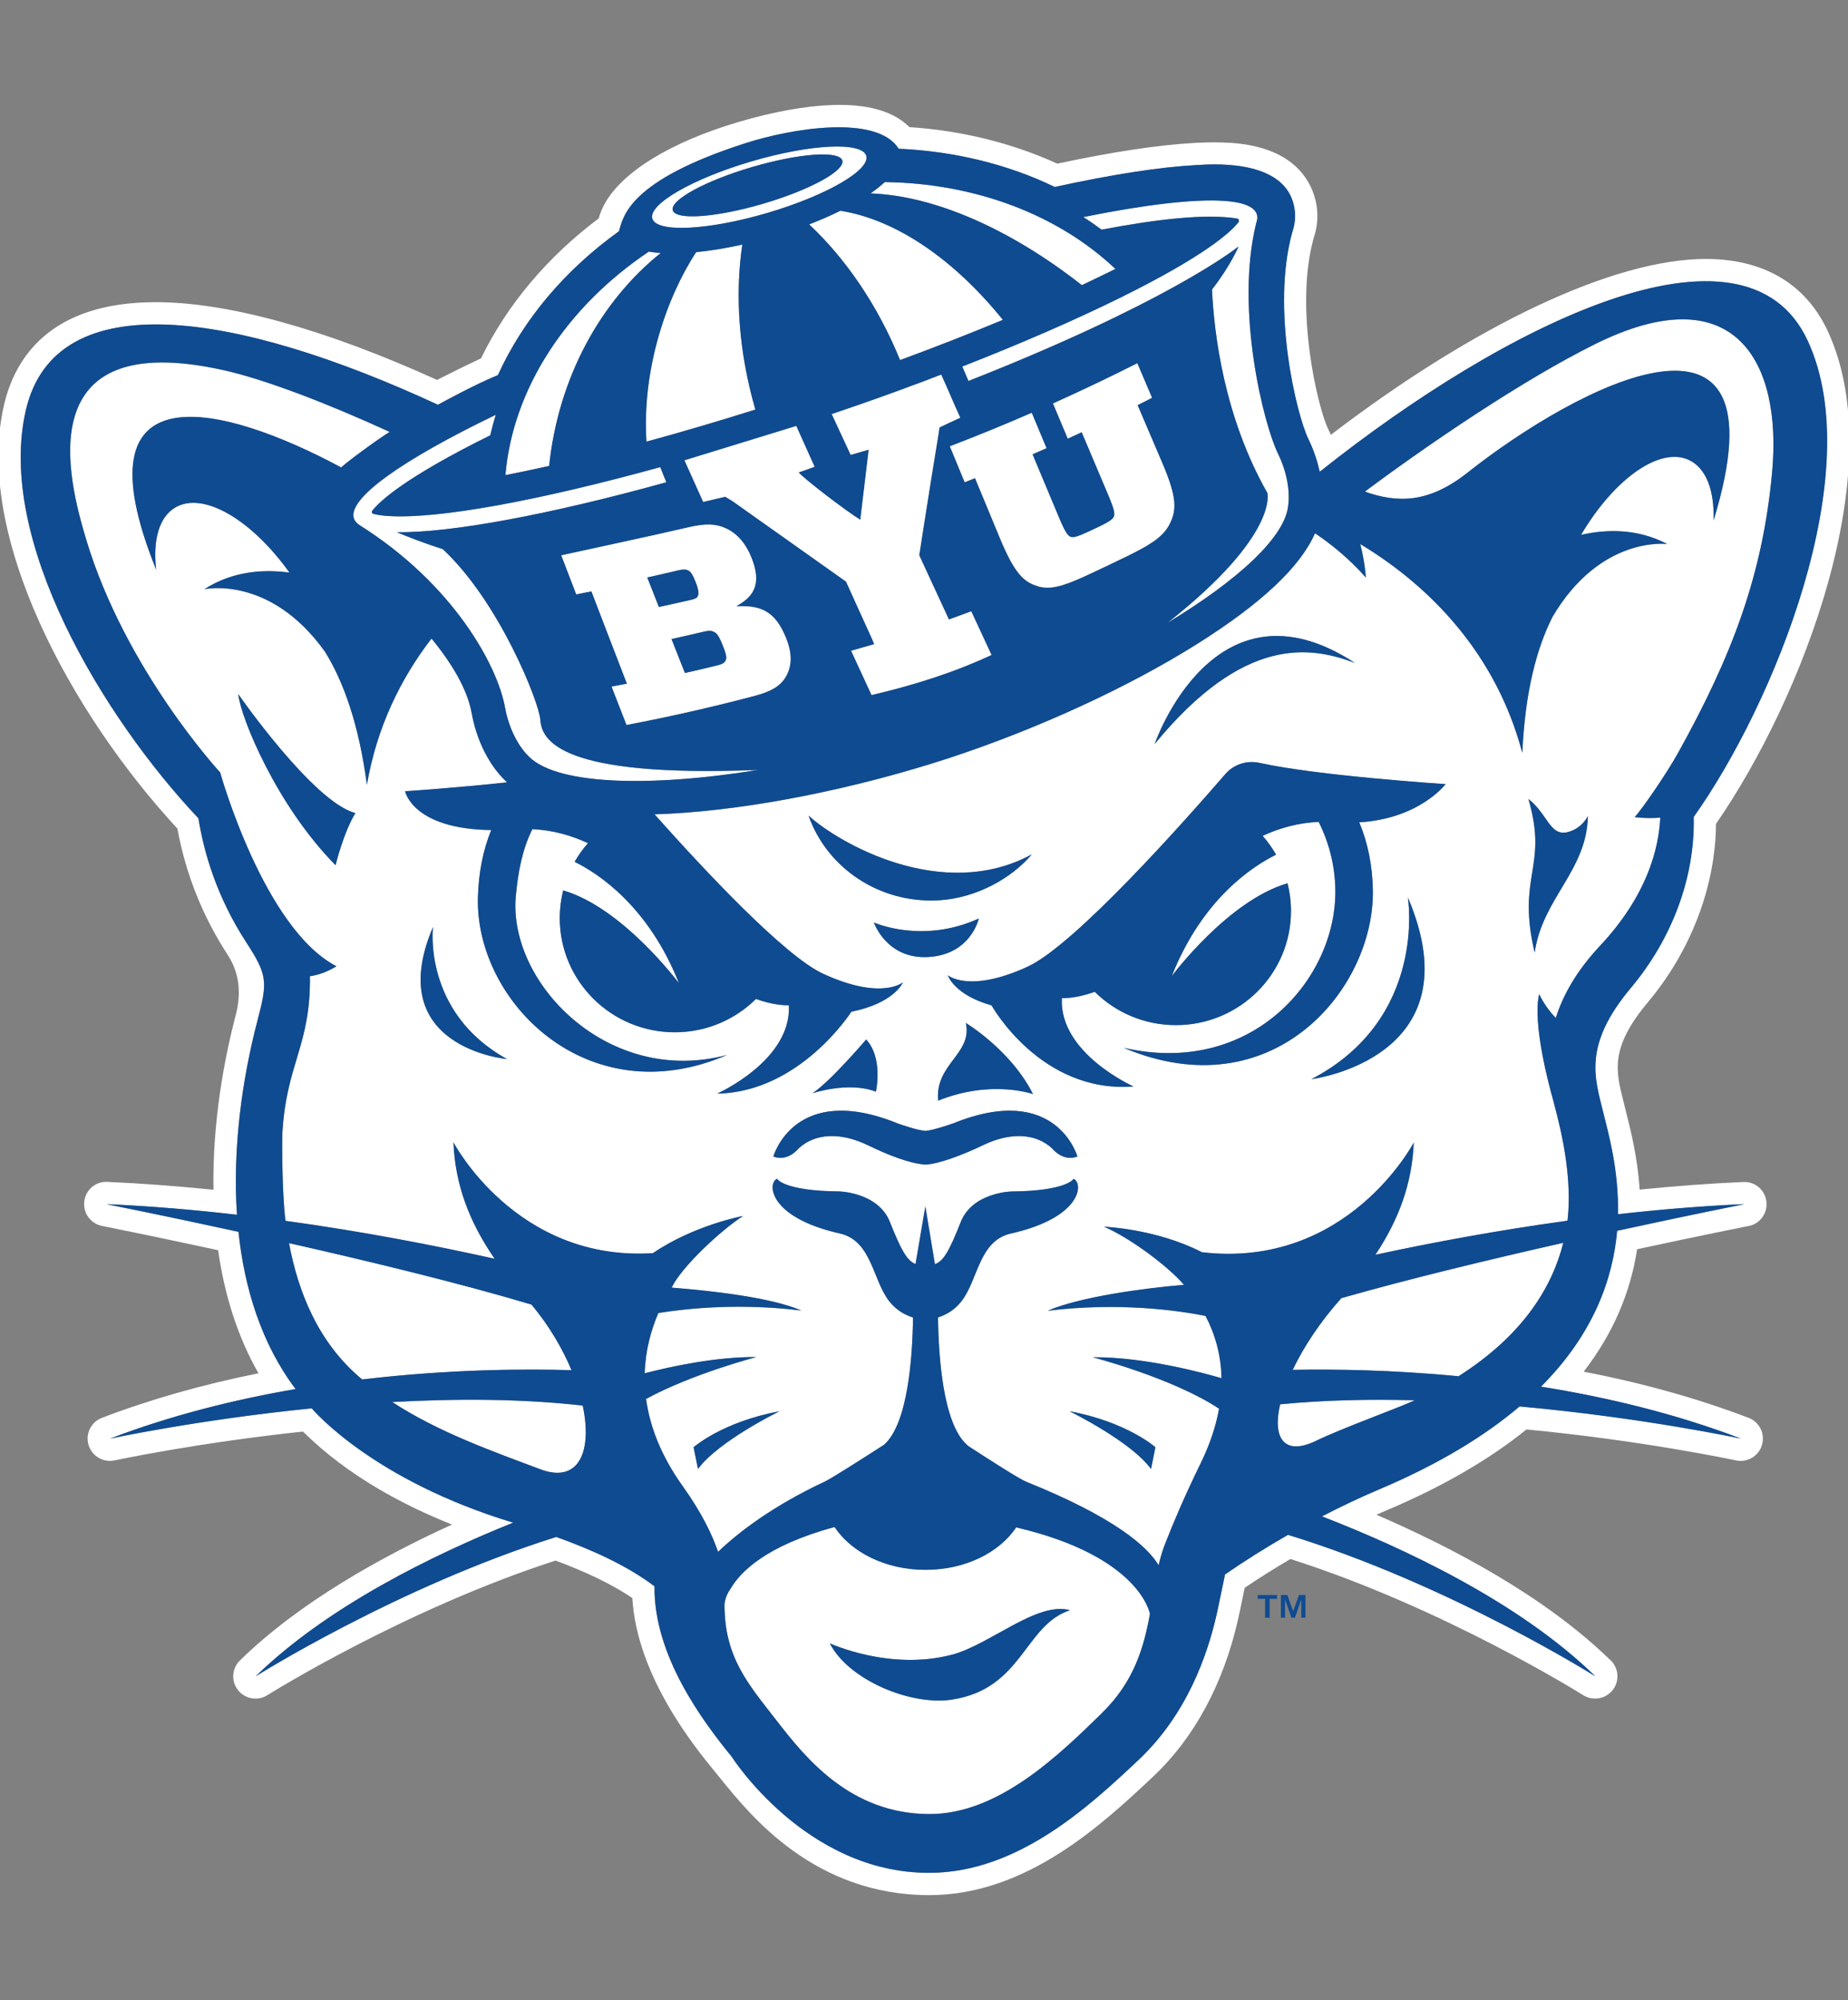 <?xml version="1.0" encoding="UTF-8"?>
<svg id="a" xmlns="http://www.w3.org/2000/svg" viewBox="0 0 332.7 360">
  <rect x="0" y="0" width="332.7" height="360" fill="#808080" stroke="none"/>
  <defs>
    <style>
      .b {
        fill: #fff;
      }

      .c {
        fill: #0f4b91;
      }
    </style>
  </defs>
  <path class="b" d="M230.47,252.76c-1.39,5.96.58,9.36,6.42,6.6h-.01c4.58-2.23,15.02-5.98,17.85-7.32-8.12-.22-16.38-.05-24.25.73Z"/>
  <path class="b" d="M125.33,45.39c-5.35,8.15-9.78,21.15-8.95,34.11,6.28-1.71,12.87-3.65,19.61-5.77-3.01-10.4-3.69-20.66-2.35-29.7-2.96.66-5.76,1.11-8.31,1.36Z"/>
  <path class="b" d="M182.95,274.91c-3.04,4.54-9.2,7.64-16.32,7.64s-13.35-3.14-16.37-7.71c-12.35,3.34-17.01,8.09-18.76,11.16,0,0-1.04,1.37-1.06,2.91.02,9.49,4.33,14.26,9.39,20.79,5.27,6.81,13.29,16.75,27.43,16.81,12.36.06,23.17-10.37,31.23-18.27,5.73-5.62,7.48-11.84,8.56-17.77h0s-1.7-10.34-24.08-15.57ZM171.41,305.91c-7.49,1.15-18.67-3.56-22.01-10.12,0,0,10.79,5,21.98,2.04,6.85-1.81,15.35-9.66,21.25-8.01-8.21,2.66-8.5,14.13-21.22,16.08Z"/>
  <path class="b" d="M151.31,37.93c-1.72.85-3.61,1.68-5.63,2.46,6.57,6.16,12.33,14.53,16.37,24.43,6.47-2.39,12.68-4.82,18.51-7.24-8.85-10.94-19.24-18.05-29.25-19.64Z"/>
  <path class="b" d="M222.72,39.33c.3.05.42.42.23.67-1.35,1.72-5.93,5.99-21.23,13.55-8.14,4.02-17.86,8.25-28.49,12.41l1.12,2.6c35.07-13.8,47.54-23.34,48.63-24.21,0,0-1.51,3.55-4.79,7.74.37,7.96,2.17,22.9,9.96,36.61,0,0,2.18,7.51-17.99,23.41,12.76-7.71,21.37-15.58,21.77-21.31,0,0,.68-3.99-1.87-9.2-2.54-5.2-7.76-25.88-3.9-41.48.21-.58.26-1.11.1-1.58-.47-1.4-2.57-2.18-6.02-2.41h0c-5.43-.35-14.21.69-25.22,2.92,1.13.72,2.22,1.48,3.29,2.27,9.93-1.89,18.88-2.91,24.4-2Z"/>
  <path class="b" d="M70.62,252.36c8.18,5.36,17.88,8.82,27.11,12.27,6.71,2.2,8.87-3.72,7.18-11.63-11.05-1.26-22.97-1.26-34.29-.64Z"/>
  <path class="b" d="M241.45,233.7c-3.86,4.31-6.8,8.81-8.72,12.87,7.15-.14,17.69-.02,29.86,1.15,11.92-7.59,16.94-16.38,18.86-24.02-12.98,2.93-27.7,6.46-39.95,9.96-.01.01-.02.03-.04.04Z"/>
  <path class="b" d="M200.82,48.41c-10.25-9.73-25.2-15.43-41.53-15.64-.72.67-1.56,1.35-2.56,2.04,11.43.42,25.02,6.3,38.05,16.52,1.75-.82,5.72-2.76,6.04-2.92Z"/>
  <path class="b" d="M165.65,68.86c-4.85,1.81-9.85,3.6-14.94,5.34h0c5.82-1.96,10.33-3.57,14.95-5.32v-.02Z"/>
  <path class="b" d="M63.72,93.35c.15.43.46.8.91,1.11h-.01c17.09,10.73,24.95,25.45,26.29,32.82,1.03,5.71,3.94,8.52,3.94,8.52,4.64,5.45,21.53,6.04,41.71,2.79-35.8,1.43-39.04-5.35-39.28-9.05-.2-3.08-7.37-21.23-17.57-30.7-3.41-1.07-6.5-2.3-8.25-3.03,9.58.13,27.2-3.1,48.51-8.99l-1.1-2.73c-21.81,6.02-39.98,9.38-48.94,8.8-1.29-.08-2.15-.24-2.71-.39-.25-.07-.35-.36-.19-.56,1.33-1.71,5.88-5.98,21.24-13.57.29-1.24.61-2.46.99-3.68-16.75,8.07-26.75,15.06-25.53,18.68Z"/>
  <path class="b" d="M118.95,45.54c-.77-.05-1.47-.15-2.13-.26-14.78,9.91-24.5,24.62-25.82,40.23,2.49-.48,5.13-1.03,7.87-1.65,1.66-15.94,9.28-29.66,20.09-38.33Z"/>
  <path class="b" d="M102.89,246.62c-1.65-3.96-4.08-8.08-7.21-11.81-12.86-3.84-29.3-7.82-43.65-11.06,1.59,8.51,5.09,17.86,13.17,24.54,15.94-1.89,29.7-1.91,37.69-1.67Z"/>
  <path class="b" d="M138.06,38.36c10.64-3.12,18.65-7.74,17.89-10.31-.76-2.57-9.99-2.13-20.63.99-10.64,3.12-18.65,7.74-17.9,10.31s9.99,2.13,20.63-.99ZM135.41,30.06c8.43-2.47,15.69-3,16.23-1.17.54,1.83-5.86,5.31-14.29,7.79-8.43,2.47-15.69,3-16.23,1.17-.54-1.83,5.86-5.31,14.29-7.79Z"/>
  <path class="b" d="M277.1,178.96s1.08,2.35,3,4.29c1.28-4.07,3.7-8.43,7.95-12.97,8.44-9.01,10.6-17.42,10.86-23.09-2.68.2-4.6-.1-4.6-.1,1.22-1.29,5.67-7.71,7.84-11.61,9.65-17.38,15.2-31.88,16.9-50.5,1.82-19.93-6.78-35.49-31.91-23.01-13.15,6.53-30.14,18.12-41.42,26.54,5.86,2.08,11.49,2.13,18.5-3.42,19.53-15.45,57.86-35.75,44.29,8.59.16-5.29-1.29-9.34-4.36-10.83-5.28-2.56-13.54,3.34-19.51,13.45,4.54-1.03,10.13-1.18,15.52,1.64,0,0-11.97-1.61-20.65,13.1-2.88,5.69-4.94,13.58-5.44,24.49-4.65-17.62-16.38-29.88-29.18-37.59.86,3.31,1.01,6.02,1.01,6.02-2.97-3.35-6.15-5.95-9.15-7.96-2.67,6.09-9.69,12.68-21.29,19.97-12.34,7.75-28.56,15.21-44.49,20.46-17.11,5.59-35.5,9.25-50.47,10.05h0c-.9.05-1.79.08-2.66.11,9,10.1,23.41,25.49,30.35,28.7,10.52,4.85,14.37,1.55,14.37,1.55,0,0-1.51,3.72-9.28,5.28,0,0-9.23,14.48-24.15,14.74,0,0,13.41-5.95,12.9-15.89-2.04,0-4.08-.49-5.92-1.15-3.75,3.71-8.91,6-14.62,6-11.44,0-20.71-9.2-20.71-20.56,0-1.72.22-3.38.62-4.97,10.75,3.13,20.85,16.72,20.85,16.72-5.49-13.86-14.48-19.75-18.79-21.87.69-1.2,1.49-2.33,2.4-3.36-3.09-1.43-6.44-2.36-10.01-2.52-1.82,3.65-2.58,7.73-2.98,12.03-1.44,15.7,16.71,34.31,38.01,28.62-25.18,10.84-45.41-9.75-44.83-28.45.13-4.27.87-8.33,2.4-12.04-14.2-.18-15.51-6.98-15.51-6.98,0,0,9.04-.59,18.36-1.6-.34-.31-.66-.63-.96-.97-.91-.94-4.2-4.78-5.42-11.51-.77-4.28-3.58-8.97-7.23-13.41-5.59,7.25-9.85,16-11.63,26.31-1.44-10.83-4.18-18.51-7.54-23.93-9.92-13.89-21.71-11.26-21.71-11.26,5.13-3.28,10.71-3.61,15.32-2.98-6.83-9.55-15.56-14.72-20.6-11.71-2.93,1.75-4.02,5.91-3.41,11.17-14.84-36.74,12.16-29.75,33.31-18.39,1.07-1.02,6.41-4.96,8.73-6.4-10.96-5.04-22.32-9.42-29.77-11.09-35.3-7.92-28.15,19.57-24.86,30.5,7.08,23.5,24.1,41.87,24.11,41.88.04.17,7.87,28.14,20.94,34.89-1.76,1.06-3.35,1.59-4.78,1.79.16,12.55-4.29,15.73-4.97,28.41-.04,1.04-.09,10.37.57,15.62,14.04,1.94,27,4.46,37.66,6.83-4.67-6.78-7.1-13.45-7.42-20.96,0,0,11.25,21.52,35.91,19.95,7.45-5.07,16.23-6.69,16.23-6.69-3.99,2.54-11.1,9.18-12.86,12.89,7.27.59,17.82,1.75,23.35,4.12-10.94-1.34-20.24-.43-25.74.45-1.34,3.12-2.34,6.77-2.46,10.85,4.66-1.2,12.76-2.97,20.08-2.92,0,0-11.44,2.97-19.83,7.53.65,4.84,2.61,10.14,6.63,15.76,3.42,4.78,5.29,8.73,6.33,11.77,3.83-3.64,9.94-8.3,19.23-12.65,1.12-.52,6.53-3.96,10.67-6.63,4.27-3.82,5.11-15.67,5.2-22.91-1.39-.43-2.97-1.26-4.26-2.89-3.04-3.85-3.13-10.92-8.93-12.23-12.79-2.89-13.09-9.04-11.29-9.84,0,0,1.12,2.19,11.22,2.28,0,0,6.99.17,9.09,5.48,2.04,5.14,3.09,6.98,4.62,7.59l1.77-10.36,1.72,10.39c1.57-.58,2.6-2.4,4.66-7.61,2.1-5.31,9.09-5.48,9.09-5.48,10.09-.09,11.22-2.28,11.22-2.28,1.8.8,1.5,6.96-11.29,9.84-5.8,1.31-5.88,8.37-8.93,12.23-1.27,1.61-2.82,2.44-4.19,2.87.09,7.24.92,19.11,5.2,22.93.07.06.13.13.19.19,4.1,2.67,9.31,5.99,10.43,6.44,16.02,6.44,21.86,11.68,23.9,15.05.33-1.44.74-2.83,1.28-4.14,1.51-3.85,3.37-8.23,6.31-14.26,1.71-3.51,2.75-6.77,3.29-9.78-8.35-5.53-22.74-9.26-22.74-9.26,9.47-.06,20.24,2.91,23.18,3.78-.09-4.38-1.25-8.12-2.88-11.22-4.75-.95-15.42-2.52-28.41-.93,5.8-2.49,17.26-4.05,24.53-4.66-3.04-3.55-10.04-8.63-14.39-10.46,0,0,9.31.35,17.55,4.55l-.03.03c26.28,3.14,38.24-19.73,38.24-19.73-.31,7.23-2.58,13.68-6.91,20.2,10.06-2.16,21.89-4.39,34.59-6.13,1.14-9.36-2.22-20.06-2.62-21.85-.6-2.1-3.72-13.53-2.48-18.9ZM60.41,155.73c-10.6-10.74-17.07-26.53-17.51-30.79,0,0,13.49,19.43,21.08,21.4-2.16,3.53-3.57,9.38-3.57,9.38ZM77.95,166.86s-1.91,15.35,13.32,23.76c0,0-22.57-2.01-13.32-23.76ZM125.66,264.4l-.79-3.91s5.15-4.56,15.45-6.47c0,0-10.99,5.37-14.66,10.38ZM208.01,260.48l-.79,3.91c-3.67-5.01-14.66-10.38-14.66-10.38,10.31,1.91,15.45,6.47,15.45,6.47ZM243.92,119.32c-8.01-3.04-19.96-4.98-36.04,14.59,0,0,10.69-31.15,36.04-14.59ZM145.57,146.81c5.38,4.91,24.08,15.71,40.19,6.97-3.58,4.24-9.91,7.85-16.67,8.26-10.75.65-20.22-5.83-23.52-15.23ZM157.33,166.03s8.68,3.95,18.89-.71c0,0-1.38,6.42-8.98,6.92-7.6.5-9.9-6.21-9.9-6.21ZM173.88,184.12s8.1,4.85,12.09,12.8c0,0-7.47-2.68-17.07,1.18-.63-6.58,6.24-8.44,4.98-13.98ZM155.93,187.1c3.12,3.37,1.75,9.4,1.75,9.4-4.9-1.91-11.41.28-11.41.28,3.19-2.08,9.66-9.67,9.66-9.67ZM189.45,206.73c-3.07-2.87-7.71-2.91-12.47-.61-3.73,1.8-8.14,3.44-10.38,3.49-2.8-.17-6.65-1.69-10.38-3.49-4.76-2.3-9.4-2.25-12.47.61,0,0-1.9,2.44-4.52,1.43,0,0,3.8-13.52,22.41-5.94,0,0,3.66,1.3,4.93,1.32,1.13.02,4.98-1.32,4.98-1.32,18.62-7.58,22.41,5.94,22.41,5.94-2.62,1.01-4.52-1.43-4.52-1.43ZM236.1,194.24c20.97-10.92,17.36-32.72,17.36-32.72,12.37,29-17.36,32.72-17.36,32.72ZM244.7,148.01c1.56,3.74,2.36,7.84,2.45,12.15.35,17.82-17.98,39.77-44.83,28.45,23.05,5.26,38.35-12.46,38.08-28.51-.07-4.36-1.16-8.47-3-12.16-3.6.14-6.97,1.06-10.09,2.51.92,1.04,1.73,2.18,2.42,3.39-4.31,2.13-13.29,8.01-18.79,21.87,0,0,10.1-13.6,20.85-16.72.4,1.59.62,3.26.62,4.97,0,11.35-9.27,20.56-20.71,20.56-5.71,0-10.87-2.29-14.62-6-1.83.66-3.87,1.15-5.92,1.15-.51,9.94,12.9,15.89,12.9,15.89-16.72,1.29-25.55-14.59-25.55-14.59-6.79-1.91-7.88-5.42-7.88-5.42,0,0,3.85,3.3,14.37-1.55,8.55-3.94,28.42-26.38,35.57-34.64,1.53-1.77,3.91-2.53,6.2-2.02,10.47,2.33,33.47,3.82,33.47,3.82,0,0-4.7,6.22-15.55,6.87ZM275.17,143.82c3.45,2.64,3.83,6.78,7.1,5.95,2.57-.65,3.6-2.88,3.6-2.88-.18,9.83-8.18,14.79-9.58,24.57-3.29-13.97,2.49-15.25-1.12-27.63Z"/>
  <path class="b" d="M314.81,220.68c2.06-.41,3.45-2.33,3.2-4.41-.25-2.08-2.03-3.63-4.16-3.52-5.98.26-12.24.72-18.66,1.37-.37-5.7-1.56-10.46-2.34-13.55l-.61-2.46c-1.35-5.34-2.41-9.55,4.43-17.71,7.75-9.24,12.18-20.87,12.26-32.11,15.49-22.39,31.63-63.91,20.13-88.68-3.95-8.51-11.55-13-21.97-13-16.48,0-41.45,11.76-67.49,31.65-.16-.36-.32-.71-.5-1.06-1.81-3.7-6.14-21.61-2.6-34.33.88-2.66.89-5.31.03-7.87-1.31-3.88-4.97-8.63-15.01-9.29h-.14c-1.81-.12-3.91-.11-6.21.01-6.49.35-14.83,1.6-24.83,3.74-8.08-3.7-17.22-5.96-26.62-6.58-2.66-2.66-6.87-4-12.54-4-.42,0-.86,0-1.31.02-4.83.16-10.66,1.22-16.86,3.04-12.31,3.63-21.16,9.08-24.26,14.95-.42.79-.74,1.6-.97,2.43-9.22,6.91-16.5,15.56-21.18,25.18-2.46,1.16-4.82,2.31-7.02,3.43-.3.15-.6.3-.89.46-20.2-9.17-37.69-14-50.66-14-18.97,0-25.31,10.02-27.29,18.42-5.52,23.46,12.15,55.77,31.2,76.33,1.47,8.1,4.51,15.73,9.04,22.71q3.07,4.71,1.46,10.84c-2.01,7.7-4.21,19.06-4.01,31.46-6.59-.67-12.99-1.15-19.11-1.42-2.11-.11-3.91,1.44-4.15,3.52-.25,2.08,1.14,4,3.2,4.41.09.02,8.82,1.75,20.9,4.37,1.19,8.36,3.62,15.78,7.26,22.15-10.13,2.04-19.58,4.73-28.18,8.02-1.96.75-3.01,2.88-2.41,4.88.6,2.01,2.64,3.21,4.69,2.78.15-.03,14.78-3.16,33.91-5.19l.09.09c8.12,7.99,18.02,13.16,26.74,16.65-12.77,5.82-27.49,14.02-38.17,24.45-1.47,1.43-1.62,3.74-.35,5.35,1.27,1.61,3.55,2,5.28.91.25-.16,24.67-15.44,51.89-24.23,5.73,2.13,10.28,4.35,13.82,6.74.83,14.08,11.23,26.81,14.76,31.13l1.14,1.4c5.48,6.77,16.9,20.87,37.41,20.95h.14c17.57,0,31.24-12.83,40.29-21.32,7.38-6.92,12.67-16.69,15.3-28.27.24-1.07.5-2.3.77-3.64.14-.67.28-1.37.43-2.09,2.63-1.77,5.39-3.51,8.24-5.18,27.5,8.74,52.45,24.34,52.7,24.5.66.42,1.4.62,2.13.62,0,0,.02,0,.03,0,2.21,0,4.01-1.79,4.01-4.01,0-1.26-.58-2.38-1.48-3.11-11.68-11.29-28.03-19.98-41.91-25.97.65-.29,1.3-.57,1.94-.84,9.93-4.2,18.36-9.08,25.07-14.51,20.94,1.99,37.55,5.53,37.72,5.57,2.05.44,4.09-.77,4.68-2.78.6-2.01-.46-4.14-2.41-4.88-9.02-3.45-18.98-6.24-29.69-8.31,5.18-6.7,8.41-14.08,9.62-22.04,11.63-2.51,19.96-4.16,20.05-4.18ZM277.42,249.6c11.67,1.87,24.07,4.8,35.98,9.35,0,0-17.61-3.79-39.84-5.79-6.21,5.27-14.46,10.35-25.35,14.96-3.39,1.43-6.83,3.07-10.23,4.83,14.76,5.71,35.5,15.4,49.21,28.78,0,0-26.3-16.57-55.32-25.46-4,2.29-7.84,4.71-11.34,7.13-.59,2.72-1.07,5.25-1.52,7.24-1.66,7.3-5.37,18.01-14.14,26.23-8.59,8.06-21.57,20.23-37.55,20.23h-.14c-22.18,0-35.45-20.88-35.45-20.88-5.2-6.37-14.07-18.21-13.91-30.69-5.04-3.82-11.49-6.66-17.69-8.88-28.54,8.97-54.11,25.08-54.11,25.08,12.85-12.54,31.86-21.83,46.35-27.65-25.23-7.66-35.83-20.1-36.27-20.58-20.53,2.06-36.29,5.45-36.29,5.45,11.03-4.22,22.49-7.05,33.39-8.92-6.11-8.13-9.19-18.04-10.28-28.3-13.69-2.99-23.75-4.98-23.75-4.98,7.94.35,15.83,1.02,23.48,1.91-.82-12.14.97-24.56,3.69-34.94,1.82-6.95,1.85-8.15-1.98-14.04-5.38-8.26-7.67-16.25-8.65-22.38C18.49,129.05-.82,97.04,4.66,73.74c5.39-22.87,37.99-17.62,74.16-.88.84-.44,6.49-3.57,10.8-5.34,4.59-10.04,12.07-18.9,21.8-25.89.78-2.82,1.96-9.15,22.73-15.84,8.34-2.69,23.75-5.23,27.61.99,9.98.44,19.63,2.78,28.11,6.88,10.38-2.27,18.96-3.59,25.52-3.94,2.15-.11,14.9-1.25,17.34,6.56.55,1.75.56,3.56-.07,5.41-3.93,13.96.8,33.09,2.84,37.27,1.04,2.13,1.67,4.11,2.04,5.87.03.02.06.03.09.05,33.31-26.52,76.45-47.96,87.78-23.57,11.01,23.7-6.09,65.45-20.51,85.74.25,10.78-3.84,21.87-11.32,30.78-8.72,10.4-6.44,16.34-4.95,22.46.89,3.65,2.82,10.26,2.63,18.29,7.42-.84,15.06-1.48,22.74-1.82,0,0-9.65,1.91-22.91,4.8-.77,8.6-4.19,18.52-13.71,28.06Z"/>
  <polygon class="c" points="226.43 287.77 227.76 287.77 227.76 291.17 228.57 291.17 228.57 287.77 229.91 287.77 229.91 287.09 226.43 287.09 226.43 287.77"/>
  <polygon class="c" points="232.81 290.01 231.77 287.09 230.6 287.09 230.6 291.17 231.35 291.17 231.35 287.88 232.49 291.17 233.14 291.17 234.27 287.88 234.27 291.17 235.02 291.17 235.02 287.09 233.86 287.09 232.81 290.01"/>
  <path class="c" d="M282.27,149.77c-3.27.83-3.65-3.31-7.1-5.95,3.61,12.38-2.17,13.66,1.12,27.63,1.4-9.78,9.4-14.74,9.58-24.57,0,0-1.02,2.23-3.6,2.88Z"/>
  <path class="c" d="M220.58,139.35c-7.15,8.27-27.02,30.7-35.57,34.64-10.52,4.85-14.37,1.55-14.37,1.55,0,0,1.09,3.51,7.88,5.42,0,0,8.83,15.89,25.55,14.59,0,0-13.41-5.95-12.9-15.89,2.04,0,4.08-.49,5.92-1.15,3.75,3.71,8.91,6,14.62,6,11.44,0,20.71-9.2,20.71-20.56,0-1.72-.22-3.38-.62-4.97-10.75,3.13-20.85,16.72-20.85,16.72,5.49-13.86,14.48-19.75,18.79-21.87-.69-1.21-1.51-2.34-2.42-3.39,3.11-1.44,6.49-2.36,10.09-2.51,1.84,3.68,2.92,7.79,3,12.16.27,16.05-15.03,33.78-38.08,28.51,26.84,11.32,45.18-10.63,44.83-28.45-.08-4.31-.88-8.41-2.45-12.15,10.85-.65,15.55-6.87,15.55-6.87,0,0-23-1.49-33.47-3.82-2.29-.51-4.67.25-6.2,2.02Z"/>
  <path class="c" d="M236.1,194.24s29.73-3.72,17.36-32.72c0,0,3.61,21.8-17.36,32.72Z"/>
  <path class="c" d="M243.92,119.32c-25.36-16.56-36.04,14.59-36.04,14.59,16.08-19.57,28.04-17.63,36.04-14.59Z"/>
  <path class="c" d="M169.09,162.04c6.76-.41,13.09-4.02,16.67-8.26-16.11,8.74-34.81-2.06-40.19-6.97,3.3,9.4,12.77,15.88,23.52,15.23Z"/>
  <path class="c" d="M167.23,172.25c7.6-.5,8.98-6.92,8.98-6.92-10.21,4.66-18.89.71-18.89.71,0,0,2.3,6.72,9.9,6.21Z"/>
  <path class="c" d="M171.38,297.83c-11.19,2.96-21.98-2.04-21.98-2.04,3.33,6.55,14.52,11.27,22.01,10.12,12.72-1.96,13.01-13.42,21.22-16.08-5.9-1.66-14.4,6.19-21.25,8.01Z"/>
  <path class="c" d="M171.55,202.22s-3.85,1.34-4.98,1.32c-1.27-.02-4.93-1.32-4.93-1.32-18.62-7.58-22.41,5.94-22.41,5.94,2.62,1.01,4.52-1.43,4.52-1.43,3.07-2.87,7.71-2.91,12.47-.61,3.73,1.8,7.58,3.32,10.38,3.49,2.24-.06,6.65-1.69,10.38-3.49,4.76-2.3,9.4-2.25,12.47.61,0,0,1.9,2.44,4.52,1.43,0,0-3.8-13.52-22.41-5.94Z"/>
  <path class="c" d="M168.9,198.11c9.6-3.87,17.07-1.18,17.07-1.18-3.99-7.95-12.09-12.8-12.09-12.8,1.26,5.55-5.61,7.4-4.98,13.98Z"/>
  <path class="c" d="M157.69,196.5s1.37-6.03-1.75-9.4c0,0-6.47,7.59-9.66,9.67,0,0,6.51-2.19,11.41-.28Z"/>
  <path class="c" d="M207.22,264.4l.79-3.91s-5.15-4.56-15.45-6.47c0,0,10.99,5.37,14.66,10.38Z"/>
  <path class="c" d="M125.66,264.4c3.67-5.01,14.66-10.38,14.66-10.38-10.31,1.91-15.45,6.47-15.45,6.47l.79,3.91Z"/>
  <path class="c" d="M77.95,166.86c-9.25,21.75,13.32,23.76,13.32,23.76-15.22-8.41-13.32-23.76-13.32-23.76Z"/>
  <path class="c" d="M42.9,124.94c.43,4.26,6.91,20.05,17.51,30.79,0,0,1.42-5.86,3.57-9.38-7.59-1.97-21.08-21.4-21.08-21.4Z"/>
  <path class="c" d="M137.35,36.68c8.43-2.47,14.82-5.96,14.29-7.79-.54-1.83-7.8-1.3-16.23,1.17-8.43,2.47-14.82,5.96-14.29,7.79.54,1.83,7.8,1.3,16.23-1.17Z"/>
  <path class="c" d="M291.29,218.57c.18-8.02-1.74-14.63-2.63-18.29-1.49-6.11-3.78-12.05,4.95-22.46,7.48-8.91,11.57-20,11.32-30.78,14.41-20.29,31.52-62.04,20.51-85.74-11.33-24.39-54.47-2.95-87.78,23.57-.03-.02-.06-.03-.09-.05-.38-1.76-1.01-3.74-2.04-5.87-2.04-4.18-6.76-23.31-2.84-37.27.63-1.85.61-3.65.07-5.41-2.44-7.81-15.19-6.67-17.34-6.56-6.56.35-15.14,1.68-25.52,3.94-8.48-4.1-18.13-6.44-28.11-6.88-3.86-6.22-19.27-3.68-27.61-.99-20.78,6.69-21.95,13.02-22.73,15.84-9.73,6.98-17.22,15.85-21.8,25.89-4.31,1.77-9.96,4.89-10.8,5.34-36.17-16.74-68.77-21.99-74.16.88-5.49,23.3,13.83,55.31,31.04,73.55.99,6.13,3.28,14.12,8.65,22.38,3.83,5.89,3.8,7.09,1.98,14.04-2.71,10.38-4.51,22.8-3.69,34.94-7.65-.88-15.54-1.56-23.48-1.91,0,0,10.06,1.99,23.75,4.98,1.08,10.26,4.16,20.16,10.28,28.3-10.9,1.88-22.36,4.71-33.39,8.92,0,0,15.76-3.39,36.29-5.45.44.48,11.04,12.92,36.27,20.58-14.49,5.82-33.5,15.12-46.35,27.65,0,0,25.57-16.11,54.11-25.08,6.19,2.22,12.64,5.06,17.69,8.88-.16,12.48,8.71,24.32,13.91,30.69,0,0,13.27,20.88,35.45,20.88h.14c15.98,0,28.96-12.17,37.55-20.23,8.77-8.22,12.48-18.93,14.14-26.23.45-1.99.93-4.52,1.52-7.24,3.51-2.42,7.34-4.84,11.34-7.13,29.03,8.89,55.32,25.46,55.32,25.46-13.72-13.38-34.45-23.07-49.21-28.78,3.4-1.76,6.84-3.4,10.23-4.83,10.9-4.61,19.14-9.69,25.35-14.96,22.24,2.01,39.84,5.79,39.84,5.79-11.91-4.55-24.31-7.48-35.98-9.35,9.52-9.54,12.95-19.45,13.71-28.06,13.26-2.89,22.91-4.8,22.91-4.8-7.69.34-15.32.98-22.74,1.82ZM220.25,36.15h0c3.45.22,5.55,1.01,6.02,2.41.16.47.11,1-.1,1.58-3.86,15.6,1.35,36.28,3.9,41.48,2.55,5.21,1.87,9.2,1.87,9.2-.41,5.73-9.01,13.6-21.77,21.31,20.16-15.9,17.99-23.41,17.99-23.41-7.79-13.71-9.59-28.66-9.96-36.61,3.28-4.18,4.79-7.74,4.79-7.74-1.1.86-13.56,10.41-48.63,24.21l-1.12-2.6c10.63-4.16,20.34-8.39,28.49-12.41,15.3-7.56,19.88-11.83,21.23-13.55.19-.24.07-.62-.23-.67-5.52-.92-14.48.11-24.4,2-1.07-.79-2.15-1.55-3.29-2.27,11.01-2.23,19.79-3.27,25.22-2.92ZM156.87,114.68c-1.41-3.08-4.54-10-4.54-10l-20.48-14.51-1.29-.77-3.95.93-3.36-7.47,20.11-6.18s2.13,4.76,3.29,7.33c-1.04.37-1.94.69-2.86,1.02.64.91,8.59,7.03,11.11,8.54.5-4.19.99-8.28,1.51-12.64-1.14.33-2.1.6-3.25.93-1.12-2.4-2.19-4.71-3.4-7.32.34-.11.64-.22.97-.33h0c5.09-1.75,10.09-3.54,14.94-5.35v.02c1.25-.47,2.49-.95,3.78-1.45,1.2,2.6,2.18,5.03,3.43,7.74-.93.41-3.74,1.75-3.74,1.75l-.18,1.23s-.96,5.91-1.44,8.86c-.65,4.02-2.03,12.93-2.03,12.93l5.35,11.57s2.61-.96,4.02-1.48c1.21,2.6,2.38,5.12,3.64,7.84-6.92,3.22-14.09,5.45-21.57,7.21-1.23-2.67-2.41-5.23-3.67-7.95,1.45-.42,2.75-.79,4.15-1.19-.2-.47-.35-.88-.53-1.27ZM106.48,106.43c-.92.16-1.79.36-2.73.54-.89-2.31-1.8-4.69-2.69-7.01,7.75-1.71,15.15-3.25,22.86-5.04,3.12-.73,4.93-.66,6.74.17,2.17,1,3.66,2.91,4.6,5.23,1.83,4.56.66,6.93-2.62,8.73.01.03.02.06.03.08,4.21-.18,6.84.79,8.82,5.66,1.19,2.95,1.04,5.18-.02,7.01-.96,1.65-2.63,2.65-5.51,3.41-7.71,2.04-15.43,3.79-23.15,5.26-.9-2.29-1.79-4.58-2.68-6.88.92-.17,1.84-.34,2.76-.52-2.22-5.69-4.18-10.9-6.4-16.64ZM135.99,73.72c-6.74,2.12-13.33,4.06-19.61,5.77-.83-12.95,3.59-25.96,8.95-34.11,2.55-.25,5.36-.7,8.31-1.36-1.34,9.03-.66,19.29,2.35,29.7ZM162.04,64.82c-4.04-9.91-9.8-18.27-16.37-24.43,2.02-.78,3.91-1.61,5.63-2.46,10.01,1.59,20.4,8.7,29.25,19.64-5.84,2.43-12.05,4.86-18.51,7.24ZM175.54,86.07c-.62.25-1.25.49-1.87.74-.89-2.15-1.77-4.3-2.66-6.45,4.92-1.89,9.83-3.89,14.72-6.02.88,2.12,1.77,4.23,2.65,6.34-.84.37-1.68.74-2.52,1.11,1.59,3.81,3.19,7.62,4.78,11.41,1.11,2.63,1.58,3.33,2.18,3.49.53.14,1.46-.18,3.15-.97.58-.27,1.15-.54,1.73-.81,1.69-.8,2.54-1.31,2.8-1.82.29-.58.12-1.4-.99-4.01-1.59-3.75-3.18-7.51-4.77-11.28-.84.39-1.68.78-2.51,1.16-.88-2.1-1.77-4.21-2.65-6.31,5.07-2.28,10.13-4.69,15.16-7.23.88,2.07,1.76,4.14,2.64,6.2-.86.44-1.73.88-2.6,1.32,1.49,3.49,2.97,6.97,4.46,10.44,2.63,6.13,2.58,8.41,1.35,10.89-1.03,2.08-2.85,3.48-7.31,5.67-2.56,1.26-5.12,2.48-7.68,3.66-4.47,2.06-6.62,2.56-8.76,1.95-2.54-.73-4.19-2.29-6.83-8.64-1.49-3.59-2.99-7.2-4.48-10.81ZM159.28,32.77c16.33.21,31.28,5.91,41.53,15.64-.32.16-4.29,2.1-6.04,2.92-13.03-10.22-26.62-16.1-38.05-16.52.99-.69,1.84-1.37,2.56-2.04ZM135.33,29.03c10.64-3.12,19.87-3.56,20.63-.99.76,2.57-7.26,7.19-17.89,10.31-10.64,3.12-19.88,3.56-20.63.99s7.26-7.19,17.9-10.31ZM116.82,45.28c.66.12,1.36.21,2.13.26-10.8,8.67-18.42,22.39-20.09,38.33-2.74.61-5.37,1.16-7.87,1.65,1.32-15.61,11.04-30.32,25.82-40.23ZM89.25,74.67c-.38,1.22-.71,2.45-.99,3.68-15.36,7.59-19.91,11.87-21.24,13.57-.16.2-.06.5.19.56.56.15,1.43.31,2.71.39,8.96.58,27.13-2.78,48.94-8.8l1.1,2.73c-21.3,5.9-38.93,9.12-48.51,8.99,1.75.73,4.84,1.96,8.25,3.03,10.19,9.47,17.37,27.63,17.57,30.7.24,3.7,3.48,10.48,39.28,9.05-20.18,3.25-37.07,2.67-41.71-2.79,0,0-2.91-2.81-3.94-8.52-1.33-7.37-9.2-22.1-26.29-32.82h.01c-.45-.32-.77-.69-.91-1.12-1.22-3.62,8.79-10.6,25.53-18.68ZM52.03,223.75c14.35,3.24,30.8,7.22,43.65,11.06,3.13,3.73,5.55,7.85,7.21,11.81-7.99-.24-21.75-.22-37.69,1.67-8.07-6.68-11.57-16.03-13.17-24.54ZM97.73,264.62c-9.23-3.45-18.93-6.91-27.11-12.27,11.32-.63,23.24-.63,34.29.64,1.69,7.91-.47,13.83-7.18,11.63ZM198.48,308.25c-8.07,7.9-18.87,18.33-31.23,18.27-14.13-.06-22.15-10-27.43-16.81-5.06-6.53-9.37-11.3-9.39-20.79.02-1.54,1.06-2.91,1.06-2.91,1.76-3.06,6.41-7.82,18.76-11.16,3.02,4.57,9.21,7.71,16.37,7.71s13.29-3.11,16.32-7.64c22.38,5.23,24.08,15.57,24.08,15.57h0c-1.07,5.92-2.82,12.14-8.56,17.76ZM236.87,259.37h.01c-5.83,2.75-7.8-.65-6.42-6.61,7.87-.77,16.12-.94,24.25-.73-2.83,1.34-13.27,5.09-17.85,7.34ZM262.59,247.71c-12.16-1.17-22.7-1.29-29.86-1.15,1.93-4.05,4.86-8.55,8.72-12.87.01-.01.02-.03.04-.04,12.25-3.5,26.97-7.03,39.95-9.96-1.91,7.64-6.93,16.43-18.86,24.02ZM282.2,219.71c-12.7,1.74-24.53,3.96-34.59,6.13,4.33-6.52,6.61-12.97,6.91-20.2,0,0-11.96,22.87-38.24,19.73l.03-.03c-8.24-4.2-17.55-4.55-17.55-4.55,4.35,1.82,11.34,6.91,14.39,10.46-7.28.61-18.73,2.17-24.53,4.66,12.99-1.59,23.66-.01,28.41.93,1.63,3.1,2.8,6.84,2.88,11.22-2.94-.87-13.71-3.84-23.18-3.78,0,0,14.39,3.73,22.74,9.26-.54,3.02-1.58,6.28-3.29,9.78-2.94,6.04-4.8,10.41-6.31,14.26-.54,1.31-.94,2.7-1.28,4.14-2.04-3.37-7.89-8.61-23.9-15.05-1.12-.45-6.33-3.77-10.43-6.44-.05-.06-.11-.13-.19-.19-4.28-3.82-5.11-15.69-5.2-22.93,1.38-.43,2.92-1.27,4.19-2.87,3.04-3.85,3.13-10.92,8.93-12.23,12.79-2.89,13.09-9.04,11.29-9.84,0,0-1.12,2.19-11.22,2.28,0,0-6.99.17-9.09,5.48-2.07,5.22-3.09,7.04-4.66,7.61l-1.72-10.39-1.77,10.36c-1.52-.61-2.58-2.45-4.62-7.59-2.1-5.31-9.09-5.48-9.09-5.48-10.09-.09-11.22-2.28-11.22-2.28-1.8.8-1.5,6.96,11.29,9.84,5.8,1.31,5.88,8.37,8.93,12.23,1.29,1.63,2.86,2.46,4.26,2.89-.09,7.24-.92,19.09-5.2,22.91-4.15,2.67-9.55,6.11-10.67,6.63-9.3,4.35-15.41,9.01-19.23,12.65-1.04-3.04-2.91-6.98-6.33-11.77-4.02-5.62-5.98-10.92-6.63-15.76,8.4-4.56,19.83-7.53,19.83-7.53-7.32-.05-15.42,1.72-20.08,2.92.12-4.08,1.12-7.73,2.46-10.85,5.5-.89,14.8-1.79,25.74-.45-5.52-2.37-16.08-3.53-23.35-4.12,1.76-3.7,8.88-10.35,12.86-12.89,0,0-8.77,1.62-16.23,6.69-24.66,1.57-35.91-19.95-35.91-19.95.32,7.51,2.75,14.18,7.42,20.96-10.66-2.37-23.62-4.9-37.66-6.83-.65-5.25-.61-14.58-.57-15.62.68-12.68,5.13-15.87,4.97-28.41,1.43-.21,3.02-.73,4.78-1.79-13.06-6.75-20.9-34.72-20.94-34.89,0,0-17.03-18.38-24.11-41.88-3.29-10.93-10.45-38.42,24.86-30.5,7.44,1.67,18.8,6.06,29.77,11.09-2.32,1.44-7.66,5.38-8.73,6.4-21.15-11.36-48.14-18.35-33.31,18.39-.61-5.25.48-9.42,3.41-11.17,5.04-3.01,13.77,2.16,20.6,11.71-4.61-.63-10.19-.3-15.32,2.98,0,0,11.78-2.64,21.71,11.26,3.36,5.42,6.1,13.1,7.54,23.93,1.78-10.31,6.04-19.06,11.63-26.31,3.65,4.43,6.46,9.13,7.23,13.41,1.22,6.73,4.51,10.57,5.42,11.51.3.34.62.66.96.97-9.32,1.01-18.36,1.6-18.36,1.6,0,0,1.3,6.8,15.51,6.98-1.53,3.71-2.27,7.77-2.4,12.04-.58,18.7,19.65,39.29,44.83,28.45-21.3,5.69-39.45-12.92-38.01-28.62.39-4.3,1.16-8.39,2.98-12.03,3.57.16,6.92,1.08,10.01,2.52-.91,1.04-1.71,2.16-2.4,3.36,4.31,2.13,13.29,8.01,18.79,21.87,0,0-10.1-13.6-20.85-16.72-.4,1.59-.62,3.26-.62,4.97,0,11.35,9.27,20.56,20.71,20.56,5.71,0,10.87-2.29,14.62-6,1.83.66,3.87,1.15,5.92,1.15.51,9.94-12.9,15.89-12.9,15.89,14.92-.26,24.15-14.74,24.15-14.74,7.77-1.55,9.28-5.28,9.28-5.28,0,0-3.85,3.3-14.37-1.55-6.94-3.2-21.35-18.6-30.35-28.7.87-.03,1.76-.06,2.66-.11h0c14.97-.8,33.37-4.46,50.47-10.05,15.93-5.25,32.15-12.71,44.49-20.46,11.6-7.29,18.62-13.88,21.29-19.97,3,2.01,6.18,4.61,9.15,7.96,0,0-.15-2.71-1.01-6.02,12.8,7.71,24.53,19.97,29.18,37.59.49-10.92,2.56-18.8,5.44-24.49,8.68-14.7,20.65-13.1,20.65-13.1-5.4-2.82-10.99-2.67-15.52-1.64,5.97-10.11,14.23-16.01,19.51-13.45,3.07,1.49,4.52,5.54,4.36,10.83,13.57-44.34-24.76-24.04-44.29-8.59-7.01,5.55-12.65,5.5-18.5,3.42,11.28-8.42,28.28-20.01,41.42-26.54,25.13-12.48,33.73,3.08,31.91,23.01-1.7,18.62-7.26,33.12-16.9,50.5-2.16,3.9-6.62,10.33-7.84,11.61,0,0,1.92.3,4.6.1-.27,5.66-2.42,14.08-10.86,23.09-4.25,4.54-6.67,8.9-7.95,12.97-1.93-1.94-3-4.29-3-4.29-1.24,5.37,1.88,16.79,2.48,18.9.4,1.79,3.76,12.5,2.62,21.85Z"/>
  <path class="b" d="M186.85,105.52c2.14.61,4.29.12,8.76-1.95,2.57-1.19,5.13-2.41,7.68-3.66,4.45-2.19,6.27-3.59,7.31-5.67,1.23-2.47,1.27-4.76-1.35-10.89-1.49-3.47-2.97-6.95-4.46-10.44.87-.44,1.73-.88,2.6-1.32-.88-2.06-1.76-4.13-2.64-6.2-5.03,2.54-10.09,4.95-15.16,7.23.88,2.11,1.77,4.21,2.65,6.31.84-.38,1.68-.77,2.51-1.16,1.59,3.77,3.18,7.53,4.77,11.28,1.1,2.6,1.28,3.43.99,4.01-.26.51-1.12,1.02-2.8,1.82-.58.27-1.15.54-1.73.81-1.69.79-2.62,1.11-3.15.97-.6-.16-1.07-.86-2.18-3.49-1.59-3.79-3.19-7.59-4.78-11.41.84-.36,1.68-.73,2.52-1.11-.88-2.11-1.77-4.23-2.65-6.34-4.89,2.13-9.8,4.14-14.72,6.02.89,2.16,1.77,4.31,2.66,6.45.63-.24,1.25-.49,1.87-.74,1.49,3.61,2.99,7.22,4.48,10.81,2.64,6.35,4.29,7.91,6.83,8.64Z"/>
  <path class="b" d="M156.92,125.09c7.48-1.76,14.65-3.98,21.57-7.21-1.26-2.71-2.43-5.23-3.64-7.84-1.41.52-4.02,1.48-4.02,1.48l-5.35-11.57s1.38-8.91,2.03-12.93c.48-2.95,1.44-8.86,1.44-8.86l.18-1.23s2.81-1.34,3.74-1.75c-1.26-2.71-2.23-5.14-3.43-7.74-1.29.5-2.53.98-3.77,1.45-4.62,1.75-9.12,3.36-14.95,5.32-.33.11-.64.22-.97.33,1.22,2.61,2.28,4.91,3.4,7.32,1.16-.33,2.11-.6,3.25-.93-.52,4.35-1.01,8.45-1.51,12.64-2.52-1.51-10.47-7.63-11.11-8.54.92-.33,1.82-.65,2.86-1.02-1.15-2.57-3.29-7.33-3.29-7.33l-20.11,6.18,3.36,7.47,3.95-.93,1.29.77,20.48,14.51s3.13,6.93,4.54,10c.18.39.33.8.53,1.27-1.4.4-2.7.77-4.15,1.19,1.25,2.71,2.44,5.28,3.67,7.95Z"/>
  <path class="b" d="M112.81,130.47c7.72-1.47,15.44-3.22,23.15-5.26,2.87-.76,4.55-1.76,5.51-3.41,1.06-1.82,1.22-4.06.02-7.01-1.97-4.87-4.61-5.84-8.82-5.66-.01-.03-.02-.06-.03-.08,3.28-1.8,4.45-4.18,2.62-8.73-.93-2.32-2.42-4.24-4.6-5.23-1.81-.83-3.62-.89-6.74-.17-7.71,1.79-15.11,3.33-22.86,5.04.89,2.32,1.8,4.7,2.69,7.01.94-.18,1.81-.38,2.73-.54,2.22,5.73,4.18,10.94,6.4,16.64-.92.18-1.84.35-2.76.52.89,2.3,1.79,4.59,2.68,6.88ZM128.46,113.7c.54.25.9.59,1.68,2.54.79,1.99.66,2.35.43,2.74-.23.39-.6.58-1.51.8-1.92.47-3.83.92-5.75,1.35-.81-2.03-1.61-4.07-2.41-6.1,1.92-.42,3.83-.86,5.75-1.31.91-.22,1.34-.23,1.82-.01ZM122.14,102.66c.96-.22,1.36-.17,1.7,0,.47.22.8.61,1.38,2.08.6,1.52.59,2.19.38,2.62-.2.33-.53.46-1.39.66-1.86.43-3.73.84-5.59,1.24-.72-1.84-1.36-3.47-2.09-5.31,1.86-.39,3.74-.86,5.61-1.28Z"/>
  <path class="c" d="M124.21,108.01c.86-.2,1.19-.32,1.39-.66.22-.43.23-1.1-.38-2.62-.59-1.48-.91-1.86-1.38-2.08-.34-.16-.74-.21-1.7,0-1.86.42-3.74.9-5.61,1.28.72,1.84,1.36,3.47,2.09,5.31,1.86-.4,3.73-.81,5.59-1.24Z"/>
  <path class="c" d="M123.31,121.13c1.92-.43,3.83-.88,5.75-1.35.91-.22,1.28-.41,1.51-.8.23-.39.36-.76-.43-2.74-.78-1.95-1.13-2.29-1.68-2.54-.47-.22-.91-.21-1.82.01-1.92.45-3.83.89-5.75,1.31.8,2.04,1.61,4.07,2.41,6.1Z"/>
</svg>